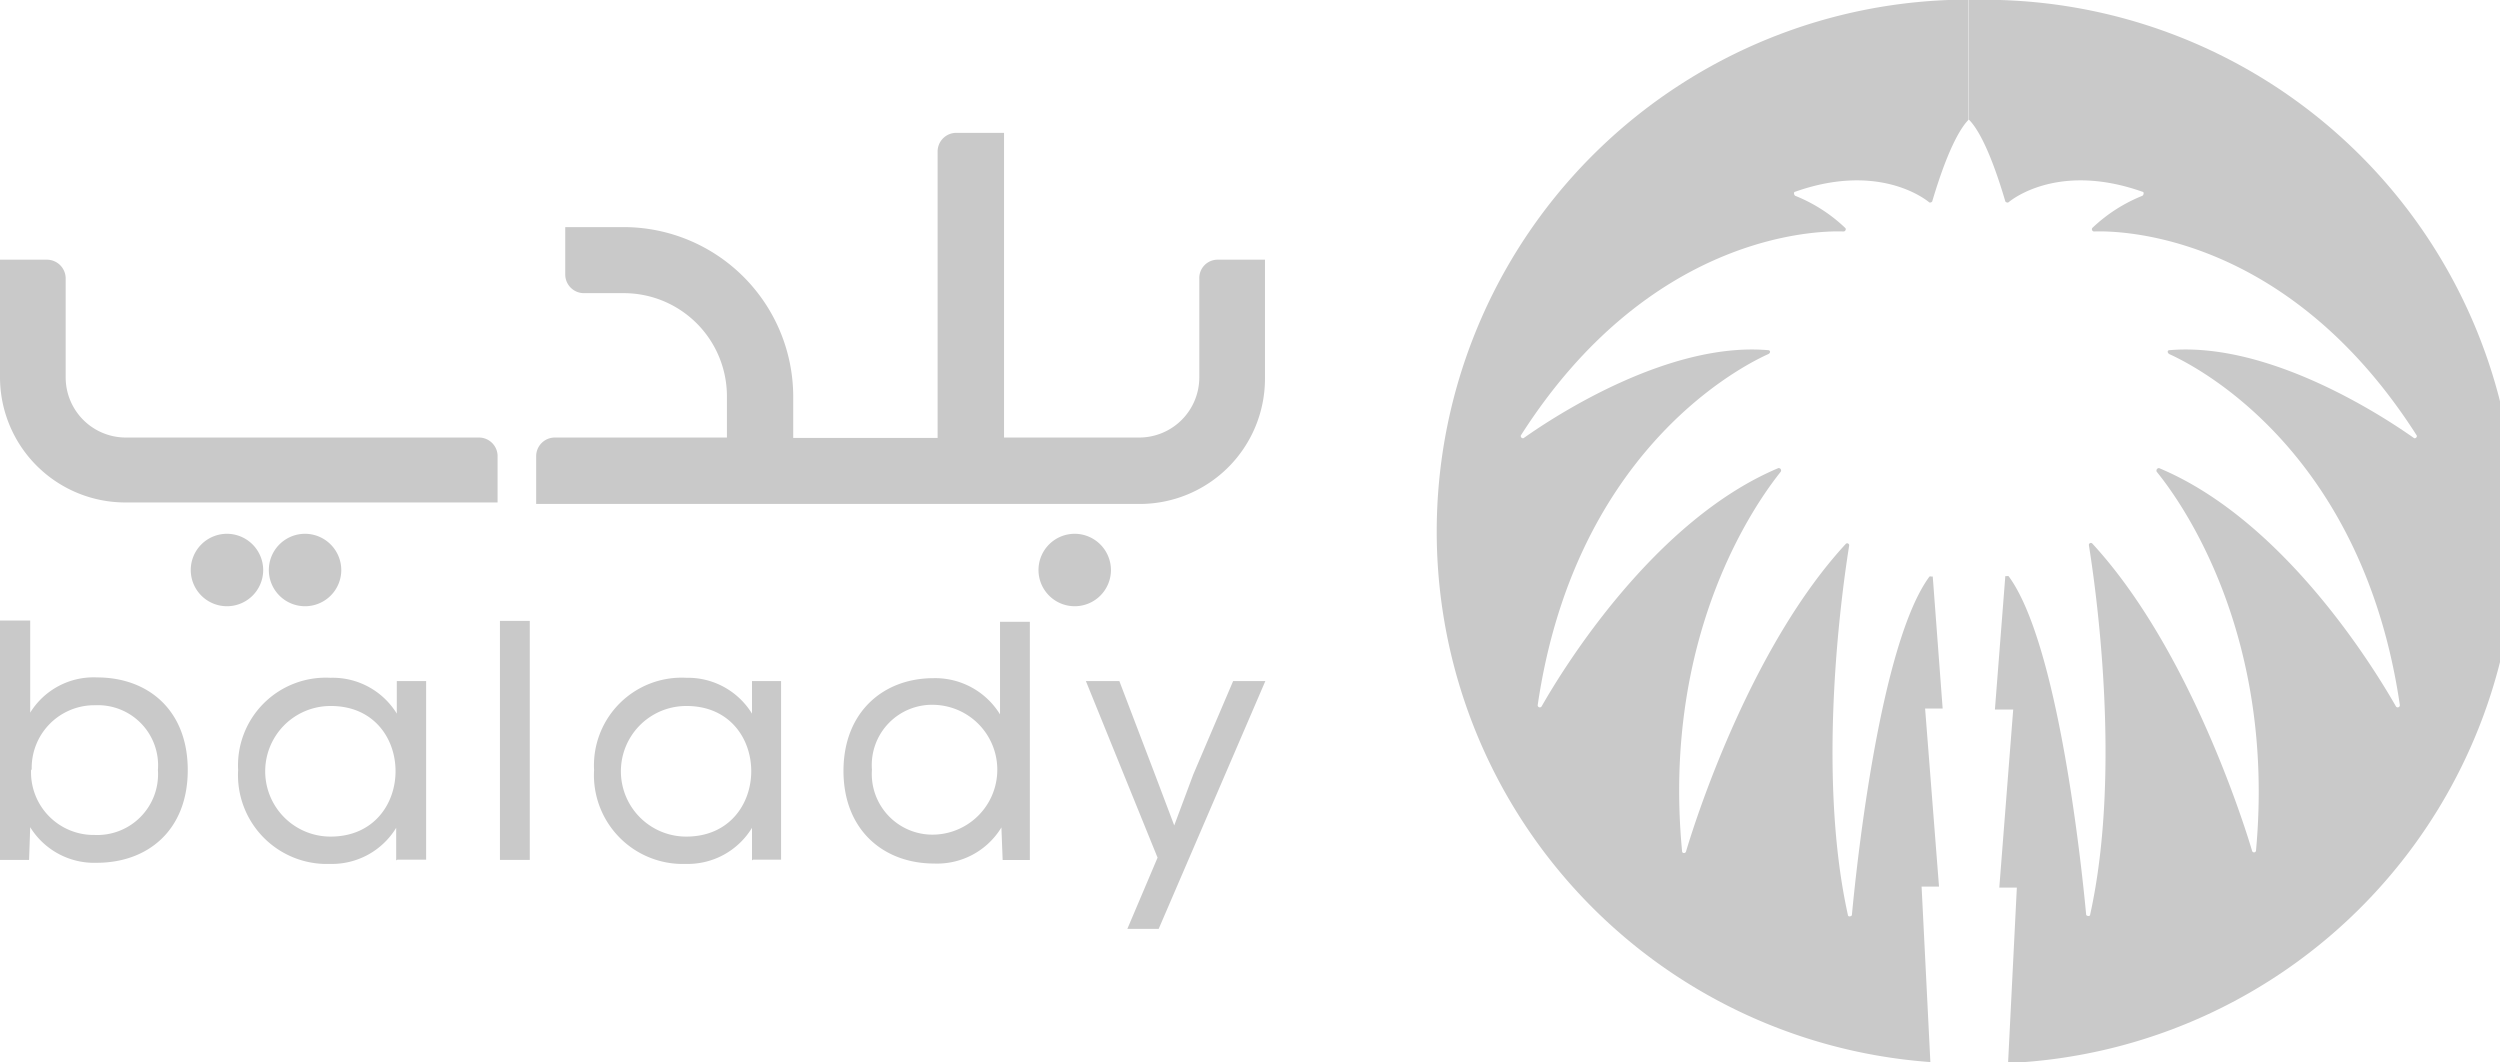 <svg xmlns="http://www.w3.org/2000/svg" viewBox="0 0 199.47 84.77"><defs><style>.cls-1{fill:#c9c9c9;}</style></defs><g id="Layer_2" data-name="Layer 2"><g id="Layer_1-2" data-name="Layer 1"><path class="cls-1" d="M95.69,22.22v7.93a4.8,4.8,0,0,1-4.76,4.76H80.11V10.6H76.3a1.49,1.49,0,0,0-1.49,1.49V34.94H63.29v-3.3A13.54,13.54,0,0,0,49.77,18.12H45.1V21.9a1.49,1.49,0,0,0,1.49,1.49h3.18A8.23,8.23,0,0,1,58,31.64v3.27H44.27a1.49,1.49,0,0,0-1.49,1.49v3.81H90.93a10,10,0,0,0,10-10V20.72H97.15a1.46,1.46,0,0,0-1.46,1.5"></path><path class="cls-1" d="M38.21,34.91H10a4.8,4.8,0,0,1-4.76-4.76V22.22a1.5,1.5,0,0,0-1.49-1.5H0v9.37a10,10,0,0,0,10,10H39.7V36.31a1.49,1.49,0,0,0-1.49-1.4"></path><path class="cls-1" d="M85.76,42.59a2.89,2.89,0,1,0,2.88,2.89,2.9,2.9,0,0,0-2.88-2.89"></path><path class="cls-1" d="M24.34,42.59a2.89,2.89,0,1,0,2.89,2.89,2.9,2.9,0,0,0-2.89-2.89"></path><path class="cls-1" d="M18.09,42.59A2.89,2.89,0,1,0,21,45.48a2.9,2.9,0,0,0-2.89-2.89"></path><path class="cls-1" d="M2.38,56.91a5.94,5.94,0,0,1,5.36-2.86c4.07,0,7.24,2.6,7.24,7.39s-3.17,7.4-7.27,7.4A6,6,0,0,1,2.41,66l-.09,2.61H0V49.51H2.41v7.4Zm.1,4.5a5,5,0,0,0,5.07,5.21,4.85,4.85,0,0,0,5.05-5.18,4.8,4.8,0,0,0-5-5.17,5,5,0,0,0-5.07,5.14"></path><path class="cls-1" d="M31.61,68.65l0-2.6a6,6,0,0,1-5.27,2.88A7.09,7.09,0,0,1,19,61.44a7,7,0,0,1,7.36-7.36,6,6,0,0,1,5.3,2.86l0-2.6H34V68.59H31.71ZM26.37,56.33a5.21,5.21,0,0,0,0,10.42c6.92,0,6.92-10.45,0-10.42Z"></path><rect class="cls-1" x="39.89" y="49.54" width="2.38" height="19.07"></rect><path class="cls-1" d="M60,68.65l0-2.6a6,6,0,0,1-5.27,2.88,7.09,7.09,0,0,1-7.33-7.49,7,7,0,0,1,7.37-7.36A6,6,0,0,1,60,56.94l0-2.6h2.32V68.59H60.08ZM54.75,56.33a5.21,5.21,0,0,0,0,10.42c6.92,0,6.92-10.45,0-10.42Z"></path><path class="cls-1" d="M82.17,49.54V68.62H80l-.1-2.6a6,6,0,0,1-5.36,2.88c-4.06,0-7.24-2.69-7.24-7.39s3.18-7.4,7.18-7.4A6.07,6.07,0,0,1,79.79,57V49.61h2.38v-.07Zm-7.55,6.7a4.81,4.81,0,0,0-5.05,5.17,4.84,4.84,0,0,0,5.05,5.18,5.18,5.18,0,0,0,0-10.35Z"></path><polygon class="cls-1" points="98.39 54.34 95.21 61.79 93.69 65.86 92.14 61.76 89.31 54.34 86.64 54.34 92.36 68.43 89.95 74.11 92.45 74.11 100.96 54.34 98.39 54.34"></polygon><path class="cls-1" d="M157.07,0V9.55c-.47.48-1.52,1.88-2.89,6.48,0,.09-.19.19-.28.09-.83-.66-4.51-3-10.67-.82-.12,0-.12.22,0,.32a12.48,12.48,0,0,1,4,2.57c.1.09,0,.28-.13.28-2.31-.09-15.55.29-25.74,16.25-.09.13.1.32.23.22,2.5-1.77,11.55-7.68,19.48-7,.19,0,.23.22,0,.32-2.86,1.3-15.49,8.25-18.38,28a.17.17,0,0,0,.32.09c1.77-3.11,9-14.85,18.88-19a.19.19,0,0,1,.19.29c-1.9,2.38-9.52,12.92-7.87,30.28,0,.19.29.19.32,0,1-3.36,5.39-16.54,12.72-24.5a.16.16,0,0,1,.29.12c-.48,3-2.67,17.84-.1,29.46,0,.19.32.12.32,0,.41-4.38,2.29-21.71,6.19-27a.21.21,0,0,1,.13,0h.13L155,56.53h-1.4l1.11,14.21h-1.39l.7,14a42.44,42.44,0,0,1,3-84.77"></path><path class="cls-1" d="M157.1,0V9.55c.48.48,1.53,1.88,2.89,6.48,0,.09.19.19.29.09.82-.66,4.5-3,10.66-.82.13,0,.13.22,0,.32a12.59,12.59,0,0,0-4,2.57.18.18,0,0,0,.13.28c2.32-.09,15.55.29,25.74,16.25.1.13-.1.32-.22.22-2.51-1.77-11.55-7.68-19.49-7-.19,0-.19.22,0,.32,2.86,1.3,15.49,8.25,18.38,28a.17.17,0,0,1-.32.09c-1.78-3.11-8.95-14.85-18.89-19a.2.2,0,0,0-.19.29C174,40,181.6,50.53,180,67.89a.16.16,0,0,1-.31,0c-1-3.36-5.4-16.54-12.73-24.5a.16.16,0,0,0-.29.12c.48,3,2.67,17.84.1,29.46,0,.19-.32.12-.32,0-.41-4.38-2.28-21.71-6.19-27a.18.18,0,0,0-.12,0H160l-.83,10.64h1.46l-1.11,14.21h1.4l-.7,14A42.44,42.44,0,0,0,157.1,0"></path></g></g></svg>